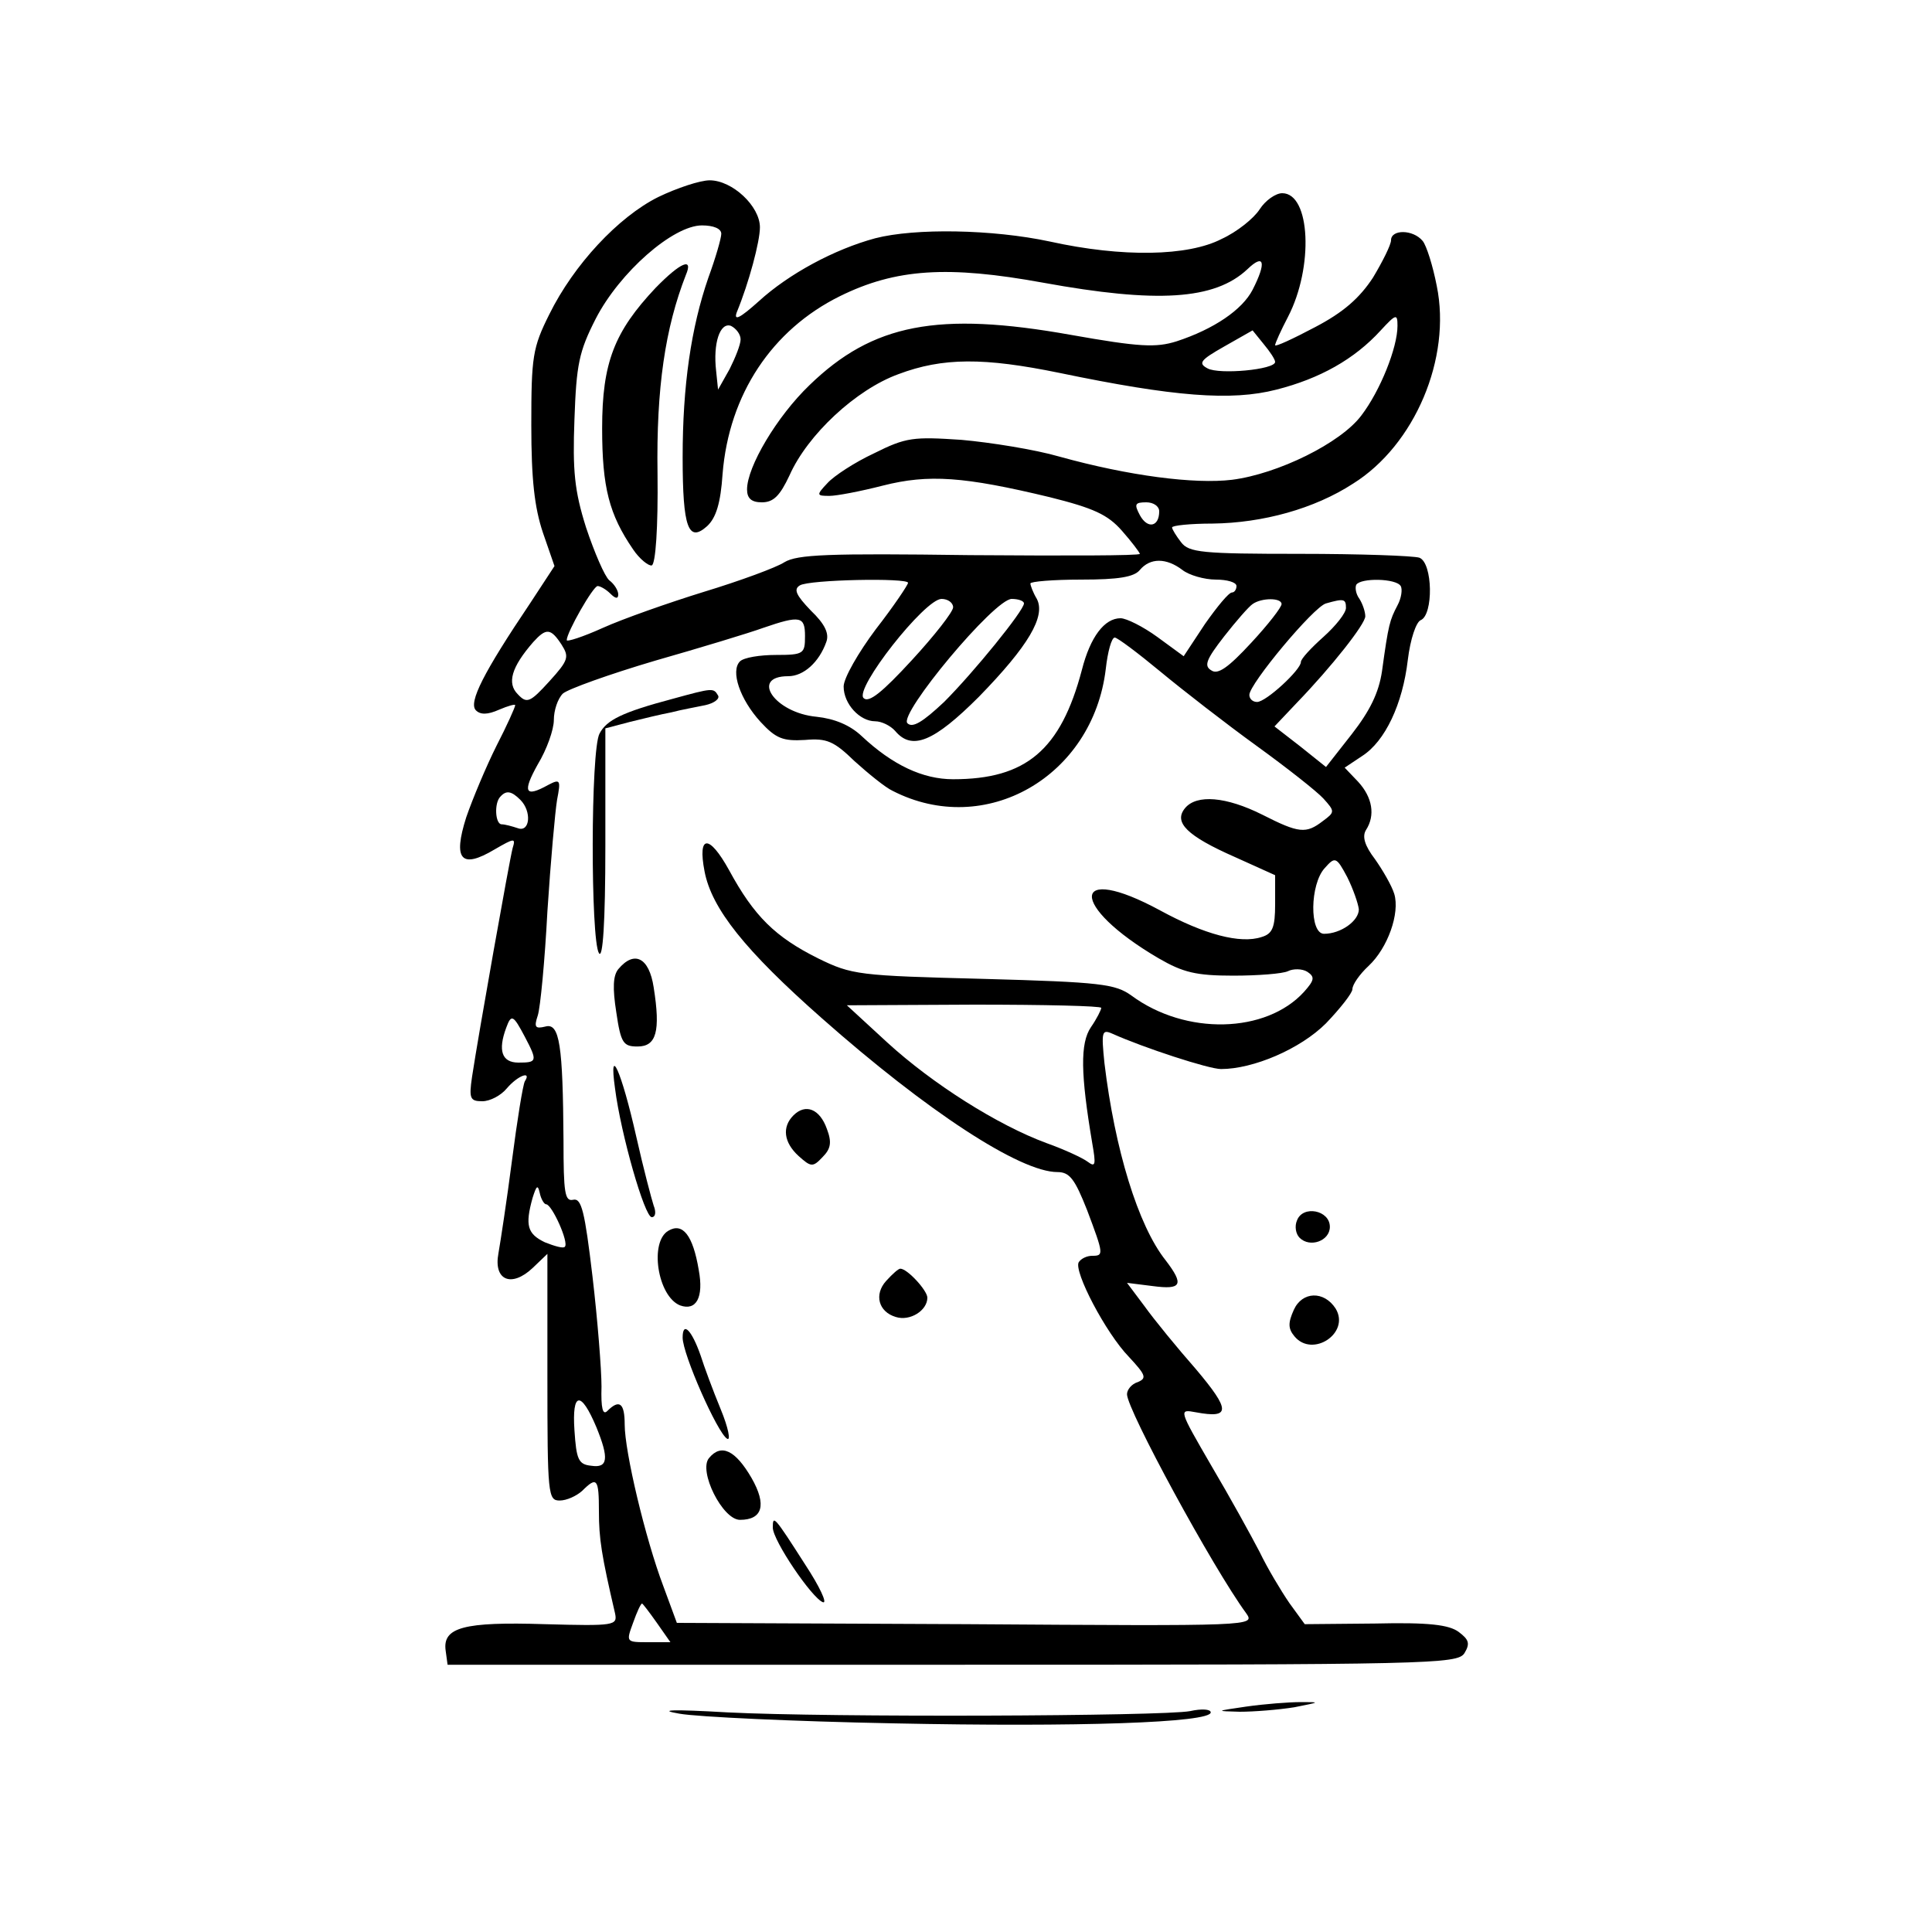 <?xml version="1.0" standalone="no"?>
<!DOCTYPE svg PUBLIC "-//W3C//DTD SVG 20010904//EN"
 "http://www.w3.org/TR/2001/REC-SVG-20010904/DTD/svg10.dtd">
<svg version="1.0" xmlns="http://www.w3.org/2000/svg"
 width="300pt" height="300pt" viewBox="0 0 300 300"
 preserveAspectRatio="xMidYMid meet">
<g transform="translate(0,300) scale(0.1,-0.1)"
fill="#000000" stroke="none">
<path d="M1022 2694 c-62 -31 -131 -105 -169 -182 -26 -52 -28 -66 -28 -172 0
-85 5 -128 18 -167 l18 -52 -38 -58 c-72 -107 -96 -154 -84 -166 7 -7 18 -7
36 1 14 6 25 9 25 7 0 -3 -13 -32 -29 -63 -16 -32 -37 -82 -47 -111 -21 -66
-8 -81 44 -50 31 18 33 18 28 2 -5 -19 -53 -289 -63 -355 -5 -34 -3 -38 16
-38 12 0 29 9 38 20 17 20 39 28 28 11 -3 -5 -12 -61 -20 -123 -8 -62 -18
-127 -21 -144 -8 -42 20 -54 53 -23 l23 22 0 -191 c0 -183 1 -192 19 -192 11
0 26 7 35 15 23 23 26 19 26 -32 0 -42 4 -68 25 -158 4 -19 0 -20 -109 -17
-126 4 -159 -5 -154 -41 l3 -22 784 0 c745 0 784 1 795 18 9 15 7 21 -9 33
-15 11 -46 15 -130 13 l-109 -1 -24 33 c-13 19 -34 54 -46 79 -13 25 -46 85
-75 134 -51 88 -51 88 -24 83 54 -10 54 3 0 67 -29 33 -65 77 -80 98 l-27 36
40 -5 c45 -6 49 2 20 40 -43 54 -79 173 -95 306 -5 49 -4 53 12 46 49 -22 150
-55 169 -55 50 0 123 31 163 71 22 23 41 47 41 53 0 7 11 23 25 36 30 28 49
82 40 112 -4 13 -18 37 -30 54 -16 21 -20 35 -14 45 15 23 10 51 -12 75 l-21
22 27 18 c36 23 63 81 71 149 4 33 13 59 20 62 20 8 19 89 -2 97 -9 3 -92 6
-186 6 -151 0 -172 2 -184 18 -7 9 -14 20 -14 23 0 3 28 6 63 6 78 1 158 23
218 62 96 60 153 195 130 307 -6 31 -16 63 -22 70 -15 18 -49 18 -49 1 0 -7
-13 -33 -28 -58 -21 -32 -46 -54 -90 -77 -34 -18 -62 -31 -62 -28 0 3 9 23 20
44 40 77 35 192 -9 192 -10 0 -26 -11 -35 -25 -9 -14 -35 -35 -59 -46 -52 -27
-154 -29 -267 -4 -89 19 -209 21 -271 5 -63 -17 -134 -55 -181 -98 -29 -26
-39 -31 -34 -17 19 46 36 110 36 132 0 33 -43 73 -78 73 -15 0 -51 -12 -80
-26z m98 -57 c0 -7 -9 -38 -20 -68 -27 -78 -40 -168 -40 -279 0 -110 9 -133
38 -107 14 13 21 36 24 81 10 124 77 224 182 276 87 43 168 48 316 21 176 -32
266 -27 317 21 26 25 30 11 8 -32 -16 -31 -60 -61 -118 -80 -32 -10 -57 -9
-164 10 -207 37 -308 17 -406 -78 -51 -49 -97 -127 -97 -162 0 -14 7 -20 23
-20 18 0 28 10 43 42 28 63 103 133 169 157 69 26 133 26 250 2 178 -37 267
-44 337 -26 67 17 121 47 162 92 24 26 26 26 26 7 0 -34 -27 -101 -56 -139
-32 -43 -130 -91 -201 -100 -58 -7 -160 6 -268 36 -38 11 -107 22 -152 26 -75
5 -86 4 -136 -21 -30 -14 -62 -35 -72 -46 -18 -19 -17 -20 3 -20 11 0 48 7 83
16 71 18 126 14 259 -18 68 -17 90 -27 112 -52 15 -17 27 -33 28 -36 0 -3
-119 -3 -264 -2 -221 3 -268 1 -288 -11 -12 -8 -69 -29 -125 -46 -55 -17 -126
-42 -157 -56 -31 -14 -56 -22 -56 -19 0 12 41 84 48 84 4 0 13 -5 20 -12 8 -8
12 -8 12 -1 0 6 -6 16 -14 22 -7 6 -23 43 -36 82 -18 57 -21 88 -18 168 3 85
7 105 33 156 37 72 120 145 165 145 18 0 30 -5 30 -13z m30 -164 c0 -8 -8 -28
-17 -46 l-18 -32 -3 29 c-5 43 6 76 23 70 8 -4 15 -13 15 -21z m830 -35 c0
-12 -87 -20 -105 -10 -15 8 -11 13 26 34 l44 25 17 -21 c10 -12 18 -24 18 -28z
m-180 -232 c0 -24 -18 -28 -30 -6 -9 17 -8 20 10 20 11 0 20 -6 20 -14z m36
-91 c10 -8 34 -15 52 -15 17 0 32 -4 32 -10 0 -5 -3 -10 -7 -10 -5 0 -23 -22
-42 -49 l-33 -50 -41 30 c-22 16 -48 29 -57 29 -25 0 -47 -29 -60 -80 -33
-125 -87 -170 -200 -170 -47 0 -94 22 -142 67 -18 17 -42 27 -70 30 -65 6
-104 63 -44 63 24 0 48 22 59 53 5 13 -2 28 -24 49 -23 24 -27 33 -17 39 14 9
168 12 168 4 0 -3 -22 -36 -50 -72 -27 -36 -50 -76 -50 -89 0 -27 25 -54 49
-54 10 0 24 -7 31 -15 26 -31 60 -17 130 53 77 79 104 125 90 152 -6 10 -10
21 -10 24 0 3 35 6 79 6 58 0 82 4 91 15 16 19 41 19 66 0z m339 -25 c3 -5 1
-19 -5 -30 -12 -23 -14 -29 -24 -102 -5 -34 -19 -62 -47 -98 l-40 -51 -40 32
-40 31 35 37 c54 56 106 122 106 134 0 7 -4 19 -9 27 -6 8 -7 18 -5 22 7 11
62 10 69 -2z m-695 -33 c0 -7 -29 -44 -64 -82 -46 -50 -67 -67 -75 -59 -15 14
95 154 121 154 10 0 18 -6 18 -13z m110 6 c0 -11 -78 -107 -124 -153 -33 -31
-49 -41 -57 -33 -14 14 135 193 162 193 10 0 19 -3 19 -7z m400 -1 c0 -5 -21
-32 -47 -60 -36 -39 -52 -50 -62 -43 -12 7 -8 17 20 53 18 23 38 46 44 50 14
10 45 10 45 0z m100 -6 c0 -8 -16 -28 -35 -45 -19 -17 -35 -34 -35 -39 0 -12
-54 -62 -68 -62 -7 0 -12 5 -12 11 0 17 100 137 119 142 28 8 31 7 31 -7z
m-840 -44 c0 -27 -2 -29 -45 -29 -25 0 -50 -4 -56 -10 -15 -15 0 -59 32 -94
24 -26 35 -30 69 -28 34 3 45 -2 77 -33 21 -19 48 -41 59 -46 144 -74 311 22
331 189 3 27 9 49 14 49 4 0 36 -24 71 -53 35 -29 102 -81 149 -115 47 -34 94
-71 104 -82 18 -20 18 -21 -1 -35 -26 -20 -37 -19 -94 10 -56 28 -102 32 -120
10 -18 -22 3 -43 78 -76 l62 -28 0 -45 c0 -36 -4 -46 -21 -51 -33 -11 -89 4
-157 41 -140 76 -143 8 -3 -74 38 -22 58 -27 116 -27 38 0 77 3 85 7 8 4 22 4
30 -1 12 -8 11 -13 -5 -31 -59 -65 -184 -68 -268 -6 -25 18 -47 21 -230 26
-194 5 -204 6 -257 32 -66 33 -99 65 -138 137 -31 56 -49 55 -38 -2 11 -58 63
-123 182 -228 164 -145 308 -239 366 -239 19 0 27 -11 46 -59 26 -69 26 -71 8
-71 -8 0 -17 -4 -21 -10 -8 -14 42 -110 78 -147 26 -28 28 -33 14 -39 -10 -3
-17 -12 -17 -19 0 -24 133 -269 185 -340 14 -20 13 -20 -435 -17 l-449 2 -21
57 c-28 74 -60 209 -60 251 0 33 -8 40 -27 21 -7 -7 -10 4 -9 38 0 26 -6 103
-14 171 -12 101 -17 122 -30 119 -13 -3 -15 11 -15 92 -1 148 -6 183 -28 177
-16 -4 -18 -1 -12 17 4 12 11 85 15 162 5 77 12 155 15 173 6 31 5 33 -14 23
-36 -20 -40 -11 -16 32 14 23 25 54 25 69 0 15 6 33 14 41 8 7 72 30 143 51
70 20 146 43 168 51 58 20 65 18 65 -13z m-378 -13 c12 -19 11 -24 -19 -57
-30 -33 -35 -35 -49 -20 -17 17 -10 42 24 81 20 22 27 22 44 -4z m-64 -241
c18 -18 15 -51 -4 -44 -9 3 -20 6 -25 6 -10 0 -12 33 -2 43 9 10 17 9 31 -5z
m1302 -170 c0 -18 -28 -38 -54 -38 -23 0 -22 77 1 102 16 18 18 18 35 -14 9
-18 17 -41 18 -50z m-400 -153 c0 -3 -7 -17 -16 -30 -17 -25 -16 -73 2 -180 6
-34 5 -38 -7 -29 -8 6 -36 19 -64 29 -76 28 -177 92 -247 156 l-63 58 198 1
c108 0 197 -2 197 -5z m-895 -45 c20 -38 19 -40 -10 -40 -26 0 -32 19 -19 54
8 22 11 20 29 -14z m33 -260 c9 0 36 -60 29 -66 -2 -3 -16 1 -31 7 -27 13 -31
26 -19 69 6 19 8 21 11 8 2 -10 7 -18 10 -18z m78 -346 c20 -49 18 -64 -8 -60
-20 2 -23 10 -26 55 -4 60 10 62 34 5z m94 -304 l21 -30 -34 0 c-35 0 -35 0
-24 30 6 17 12 30 14 30 1 0 11 -13 23 -30z"/>
<path d="M1018 2553 c-64 -68 -83 -116 -83 -218 0 -92 11 -134 48 -188 10 -15
24 -26 29 -25 6 2 10 58 9 143 -2 133 12 226 44 308 12 28 -8 20 -47 -20z"/>
<path d="M1045 1915 c-79 -21 -103 -33 -114 -54 -14 -25 -14 -320 -1 -341 6
-10 10 46 10 167 l0 182 38 10 c20 5 49 12 65 15 15 4 38 8 52 11 14 3 23 10
20 15 -7 12 -8 12 -70 -5z"/>
<path d="M960 1495 c-8 -10 -9 -29 -3 -67 7 -48 11 -53 33 -53 29 0 36 23 25
92 -7 46 -30 58 -55 28z"/>
<path d="M955 1310 c9 -71 46 -200 57 -200 6 0 7 8 3 18 -3 9 -16 58 -27 107
-23 102 -43 146 -33 75z"/>
<path d="M1232 1268 c-18 -18 -15 -42 8 -63 19 -17 22 -18 37 -2 13 13 15 23
7 44 -11 31 -33 40 -52 21z"/>
<path d="M1038 1089 c-30 -17 -17 -102 18 -116 25 -9 37 12 29 55 -9 54 -25
74 -47 61z"/>
<path d="M1376 1011 c-19 -21 -12 -48 15 -56 22 -7 49 10 49 30 0 11 -31 45
-42 45 -3 0 -12 -8 -22 -19z"/>
<path d="M1060 923 c0 -26 54 -148 69 -157 6 -4 2 17 -10 46 -12 29 -26 67
-31 83 -14 40 -28 54 -28 28z"/>
<path d="M1101 736 c-17 -20 21 -96 48 -96 35 0 42 23 18 65 -25 43 -47 54
-66 31z"/>
<path d="M1200 628 c0 -20 61 -110 78 -116 7 -2 -5 24 -28 59 -48 75 -50 77
-50 57z"/>
<path d="M2014 1105 c-4 -9 -2 -21 4 -27 16 -16 47 -5 47 17 0 26 -42 34 -51
10z"/>
<path d="M2009 966 c-9 -20 -9 -29 1 -41 28 -34 87 5 64 43 -18 28 -52 27 -65
-2z"/>
<path d="M1935 350 c-48 -7 -48 -7 -10 -8 22 0 60 3 85 7 40 8 41 8 10 8 -19
0 -57 -3 -85 -7z"/>
<path d="M1055 339 c28 -5 177 -12 332 -15 287 -6 493 1 493 17 0 5 -14 6 -32
2 -42 -8 -561 -10 -718 -2 -87 5 -110 4 -75 -2z"/>
</g>
</svg>
